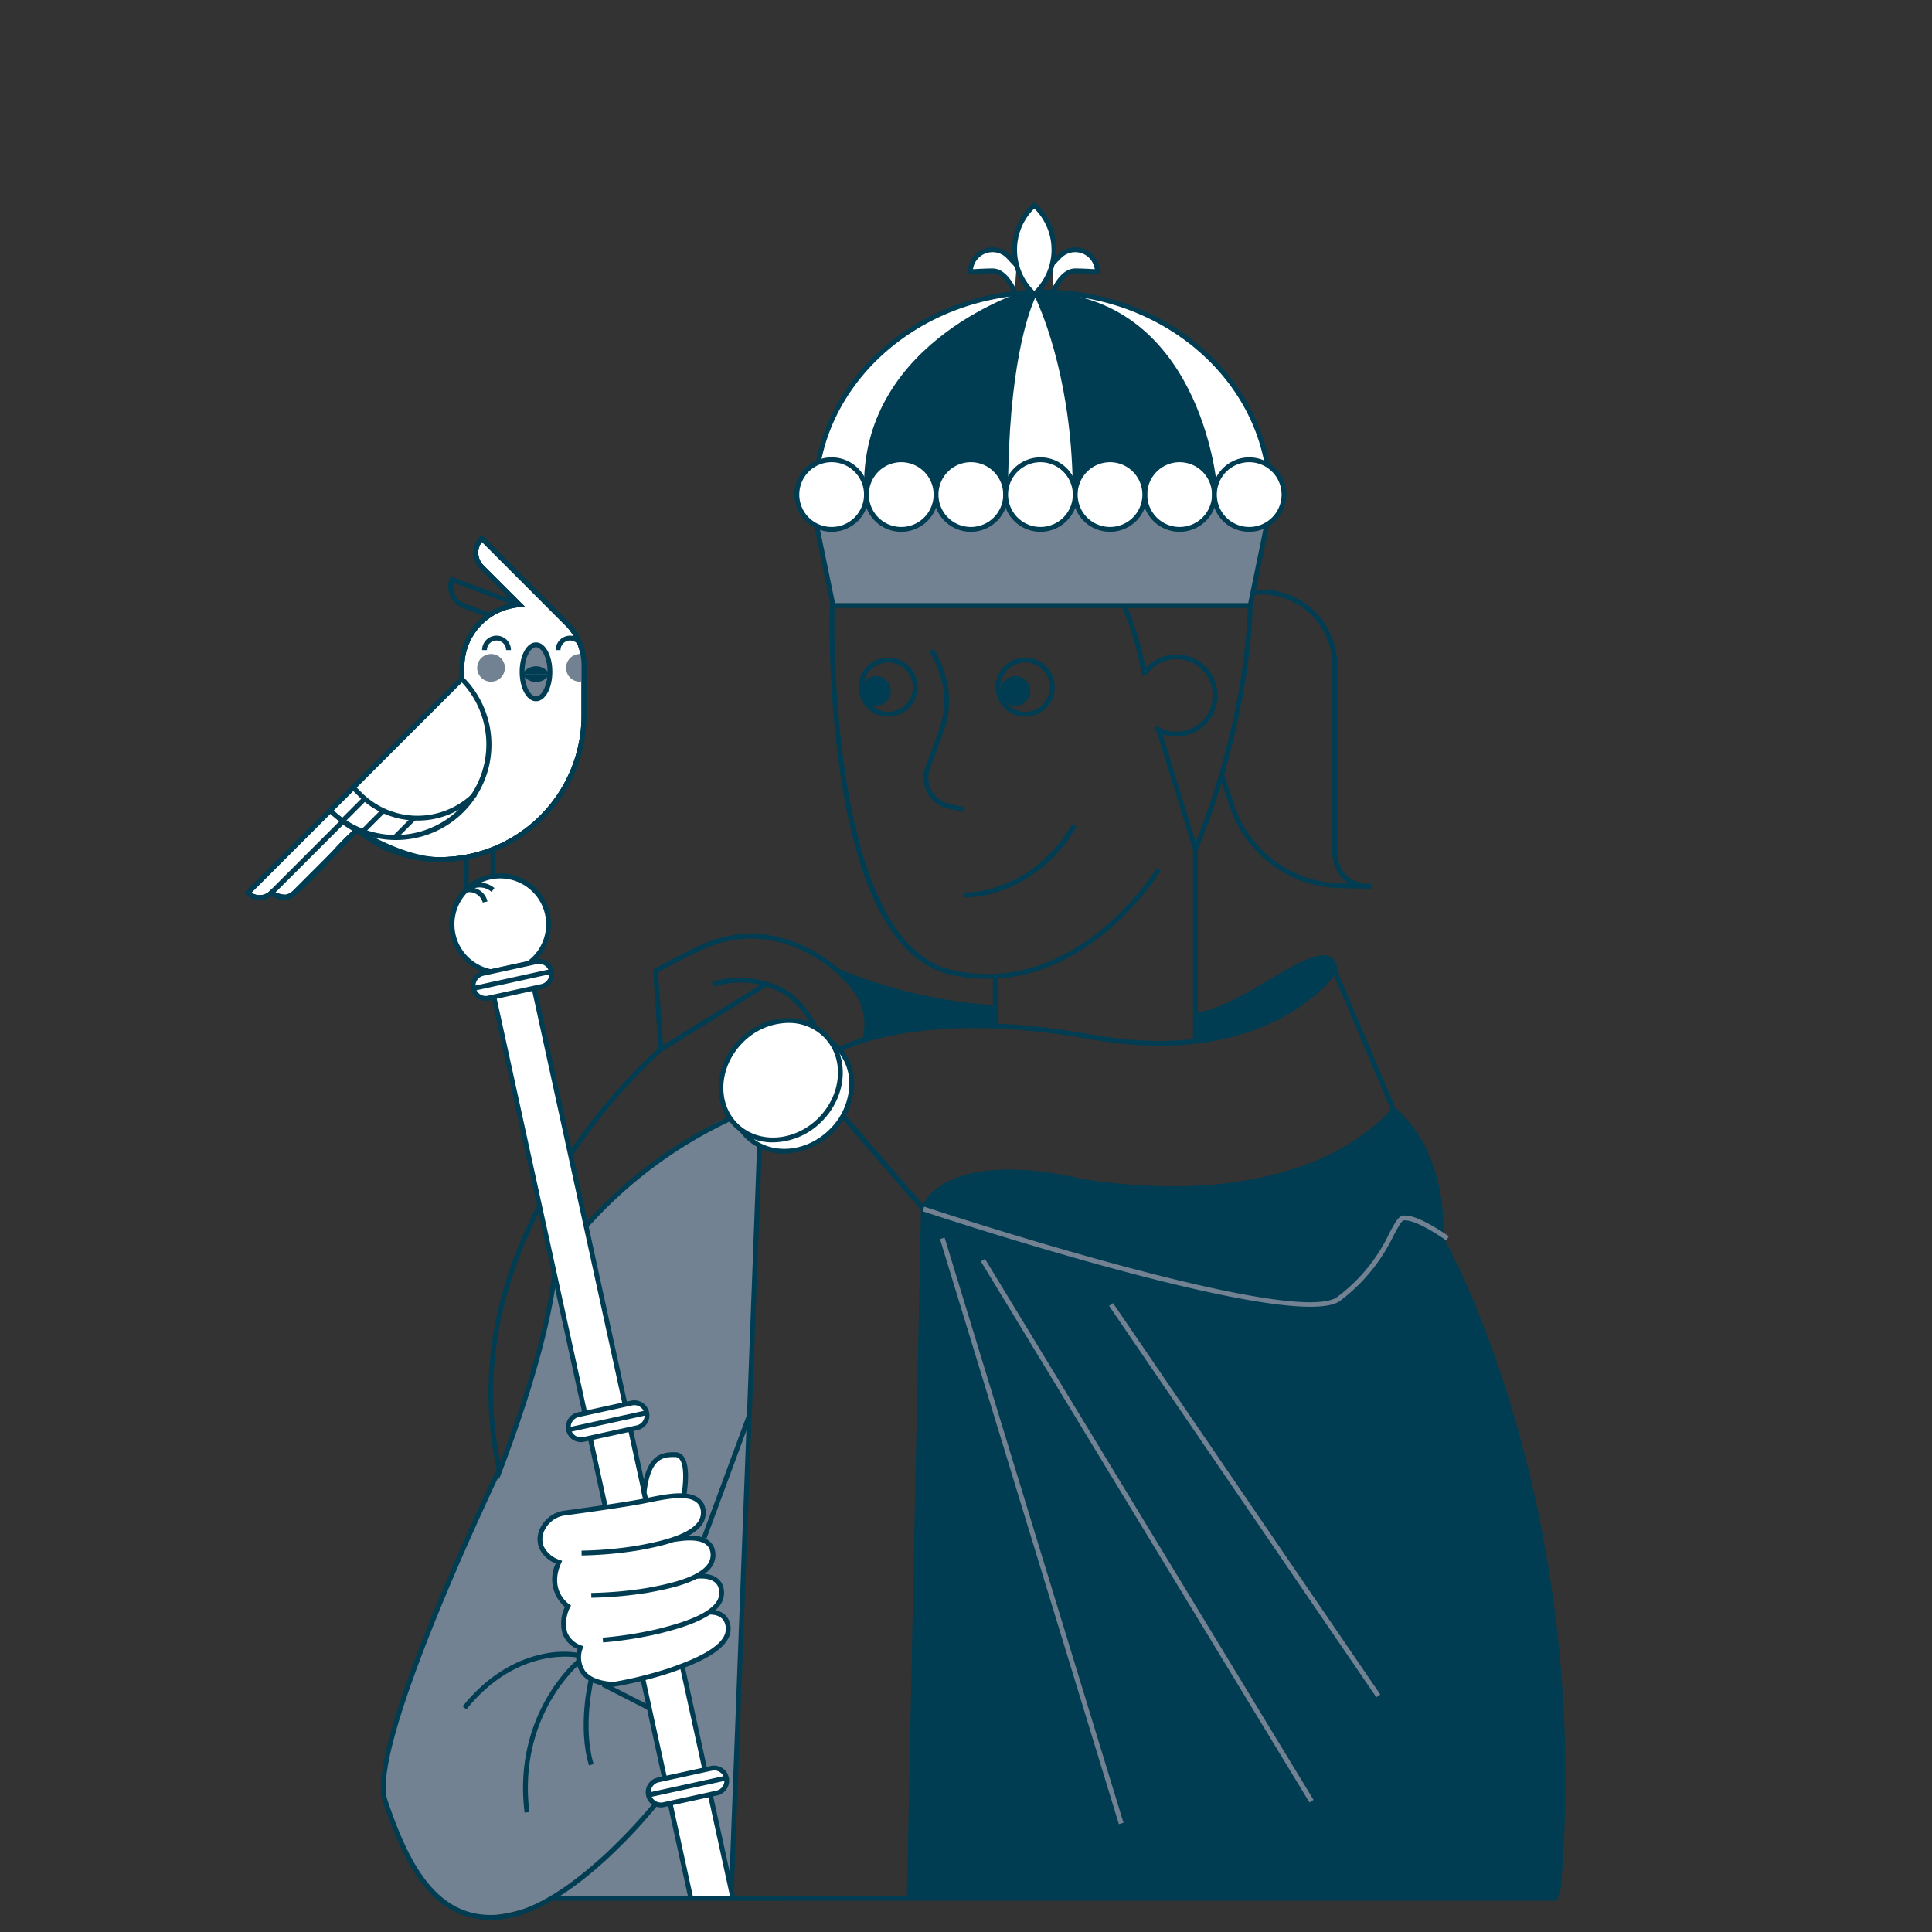 <?xml version="1.0" encoding="utf-8"?>
<svg id="Calque_1" data-name="Calque 1" xmlns="http://www.w3.org/2000/svg" xmlns:xlink="http://www.w3.org/1999/xlink" width="300" height="300" viewBox="0 0 300 300">
  <rect x="0" y="0" width="300" height="300" fill="#333333" stroke="none"/>
  <defs>
    <clipPath id="clip-path">
      <path d="M88.313,97.099,74.812,83.586a3.159,3.159,0,0,0,0,4.467l5.852,5.852c-.03.002-.06-.001-.09.001a9.691,9.691,0,0,0-8.845,9.78V105.391L38.48,138.64a2.595,2.595,0,0,0,3.669,0,4.584,4.584,0,0,0,2.446.693c1.46,0,9.334-9.43,10.863-10.473a19.635,19.635,0,0,0,12.864,4.611A22.358,22.358,0,0,0,90.68,111.112v-7.752A9.436,9.436,0,0,0,88.313,97.099Z" fill="#fff"/>
    </clipPath>
    <clipPath id="clip-path-2">
      <path d="M40.315,139.774a2.949,2.949,0,0,1-2.1-.87l-.265-.265,33.403-33.404v-1.551A10.077,10.077,0,0,1,79.834,93.605L74.546,88.318a3.535,3.535,0,0,1,0-4.997l.266-.265L88.594,96.851a9.836,9.836,0,0,1,2.461,6.51v7.751a22.759,22.759,0,0,1-22.733,22.733,19.981,19.981,0,0,1-12.863-4.512c-.674.571-2.071,2.073-3.541,3.652-3.779,4.061-6.33,6.722-7.322,6.722a5.101,5.101,0,0,1-2.399-.604A2.949,2.949,0,0,1,40.315,139.774Zm-1.281-1.157a2.273,2.273,0,0,0,2.851-.243l.222-.222.259.179a4.261,4.261,0,0,0,2.23.625c.771-.034,4.528-4.071,6.773-6.483a42.459,42.459,0,0,1,3.878-3.925l.228-.155.216.169a19.119,19.119,0,0,0,12.632,4.532,22.008,22.008,0,0,0,21.983-21.983v-7.751a9.088,9.088,0,0,0-2.266-6.005l-13.21-13.221a2.787,2.787,0,0,0,.248,3.653l6.438,6.438-.827.053a9.301,9.301,0,0,0-8.585,9.407v1.861l-.109.11Z" fill="#003d52" clip-path="url(#clip-path)"/>
    </clipPath>
  </defs>
  <title>marion-2-off</title>
  <g>
    <g>
      <path d="M163.53,45.345s1.289-3.282,3.431-3.282c1.412,0,3.431.149,3.431.149a3.431,3.431,0,0,0-5.835-2.448l-1.154,1.184" fill="#fff"/>
      <path d="M163.878,45.482l-.697-.274c.056-.144,1.41-3.521,3.78-3.521,1.016,0,2.354.077,3.029.121a3.056,3.056,0,0,0-5.17-1.777L163.672,41.208l-.537-.523,1.154-1.184a3.805,3.805,0,0,1,6.478,2.71v.404l-.402-.03c-.021-.001-2.022-.148-3.403-.148C165.102,42.437,163.891,45.452,163.878,45.482Z" fill="#003d52"/>
    </g>
    <g>
      <path d="M157.546,45.345s-1.289-3.282-3.431-3.282c-1.412,0-3.431.149-3.431.149a3.431,3.431,0,0,1,5.798-2.484l1.382,1.476" fill="#fff"/>
      <path d="M157.197,45.482c-.013-.03-1.223-3.045-3.082-3.045-1.381,0-3.383.146-3.403.148l-.402.03v-.404a3.806,3.806,0,0,1,6.432-2.755l1.396,1.491-.547.513-1.382-1.476a3.057,3.057,0,0,0-5.123,1.824c.676-.043,2.014-.121,3.029-.121,2.37,0,3.724,3.377,3.779,3.521Z" fill="#003d52"/>
    </g>
    <g>
      <path d="M207.264,150.785s-5.945,9.153-21.637,10.936c0-2.367-0-4.197-0-4.197,6.985,0,21.463-13.99,21.637-6.739" fill="#003d52"/>
      <path d="M154.555,156.467a74.856,74.856,0,0,1-24.421-5.682s3.941,2.735,4.302,6.739-.205,3.939-.205,3.939l8.352-1.838,6.576-.353,5.396.046Z" fill="#003d52"/>
    </g>
    <path d="M113.525,294.773l4.401-116.532s-3.846-3.375-4.532-4.567-18.222,10.604-22.401,16.661-4.933,8.001-4.933,8.001-3.906,20.46-8.479,30.062S58.259,270.373,59.53,278.448s8.937,19.356,14.938,19.165a29.469,29.469,0,0,0,11.158-2.839h32.501" fill="#728292"/>
    <path d="M143.38,187.725s2.939-9.274,24.9-4.244c35.997,5.502,48.101-11.161,48.101-11.161s7.6,6.411,7.388,19.963c0,0,23.264,39.927,18.234,100.918l-.497,1.572H141.19l2.19-107.048" fill="#003d52"/>
    <circle cx="157.665" cy="107.289" r="2.306" fill="#003d52"/>
    <circle cx="136.011" cy="107.289" r="2.306" fill="#003d52"/>
    <path d="M143.535,188.479l-18.034-20.872,3.91-4.563c.486-.307,12.232-7.408,40.035-2.409,27.376,4.918,37.404-9.903,37.503-10.053l.385-.59,9.475,22.378-.124.172c-.126.173-3.17,4.284-10.698,7.763-6.913,3.195-19.075,6.402-37.763,3.549-21.406-4.906-24.458,3.896-24.486,3.986Zm-17.046-20.876,16.788,19.431c1.065-2.021,6.012-8.288,25.087-3.917,18.438,2.816,30.44-.331,37.254-3.468,6.539-3.011,9.683-6.586,10.331-7.386L207.173,151.532c-2.144,2.696-12.994,14.307-37.859,9.84-26.608-4.784-38.62,1.793-39.458,2.278Z" fill="#003d52"/>
    <path d="M141.558,295.148H113.135l4.424-117.125,11.848-7.044.206.237,14.146,16.372Zm-27.644-.75h26.909l2.179-106.536-13.752-15.918-10.957,6.515Z" fill="#003d52"/>
    <path d="M203.464,202.914c-15.29.002-58.14-14.148-60.202-14.833l.236-.711c.572.188,57.233,18.905,64.126,14.039a26.465,26.465,0,0,0,8.124-9.939c.866-1.621,1.389-2.6,2.1-2.701,1.337-.19,2.881.9,4.824,2.285.239.17.483.345.735.521.131-13.409-7.172-18.896-7.247-18.952l.441-.606c.324.236,7.952,5.94,7.542,20.278l-.02.688-.568-.391c-.46-.316-.899-.629-1.318-.928-1.806-1.286-3.226-2.302-4.284-2.154-.334.048-.948,1.199-1.543,2.312a27.508,27.508,0,0,1-8.354,10.2C207.179,202.642,205.586,202.914,203.464,202.914Z" fill="#003d52"/>
    <path d="M102.295,163.588l-.898-13.011.204-.117c.032-.019,3.32-1.9,7.154-3.683,12.217-5.622,22.594,3.579,24.795,7.383,2.371,4.096,1.084,7.312,1.028,7.447l-.693-.286a8.214,8.214,0,0,0-.983-6.786c-2.114-3.651-12.083-12.486-23.831-7.077-3.26,1.516-6.121,3.103-6.893,3.537l.779,11.3,15.797-9.8.395.637Z" fill="#003d52"/>
    <path d="M128.085,164.797c-.018-.085-1.857-8.536-7.375-10.943a13.324,13.324,0,0,0-9.867-.628l-.295-.689c.186-.079,4.616-1.921,10.463.63,5.873,2.562,7.732,11.114,7.809,11.477Z" fill="#003d52"/>
    <path d="M77.489,229.688l-.274-1.207c-8.441-37.088,24.833-65.544,25.17-65.827l.482.574c-.33.277-32.521,27.818-25.188,63.85,7.928-21.097,8.17-30.617,8.172-30.713l.002-.106.057-.09a69.642,69.642,0,0,1,28.62-23.407l.295.689a68.971,68.971,0,0,0-28.228,23.038c-.052,1.158-.719,11.218-8.666,32.043Z" fill="#003d52"/>
    <rect x="159.833" y="190.209" width="0.749" height="95.008" transform="translate(-62.497 57.224) rotate(-16.999)" fill="#728292"/>
    <rect x="177.762" y="188.53" width="0.749" height="98.293" transform="translate(-97.496 127) rotate(-31.272)" fill="#728292"/>
    <polygon points="213.713 263.547 172.215 202.774 172.834 202.351 214.332 263.123 213.713 263.547" fill="#728292"/>
    <g>
      <g>
        <circle cx="77.683" cy="143.526" r="7.496" fill="#fff"/>
        <path d="M77.667,151.399a7.89,7.89,0,1,1,1.696-.184A7.961,7.961,0,0,1,77.667,151.399Zm.018-14.996a7.122,7.122,0,1,0,6.956,5.602A7.128,7.128,0,0,0,77.685,136.404Z" fill="#003d52"/>
      </g>
      <g>
        <polyline points="107.245 294.634 75.849 150.961 82.09 149.597 113.756 294.503" fill="#fff"/>
        <polygon points="106.879 294.714 75.402 150.675 82.376 149.151 114.122 294.423 113.39 294.583 81.804 150.044 76.295 151.248 107.611 294.554 106.879 294.714" fill="#003d52"/>
      </g>
      <g>
        <rect x="73.361" y="150.194" width="12.418" height="3.93" rx="1.965" transform="translate(-30.648 20.494) rotate(-12.326)" fill="#fff"/>
        <path d="M75.419,155.406a2.341,2.341,0,0,1-.495-4.627l8.293-1.812a2.34,2.34,0,0,1,.999,4.572l-8.293,1.812A2.328,2.328,0,0,1,75.419,155.406Zm8.3-5.744a1.602,1.602,0,0,0-.342.037l-8.293,1.812a1.59,1.59,0,0,0,.679,3.107l8.293-1.812a1.591,1.591,0,0,0-.337-3.144Z" fill="#003d52"/>
      </g>
      <rect x="73.361" y="151.784" width="12.418" height="0.75" transform="translate(-30.667 20.51) rotate(-12.335)" fill="#003d52"/>
      <g>
        <rect x="88.148" y="218.724" width="12.418" height="3.93" rx="1.965" transform="translate(-44.937 25.23) rotate(-12.326)" fill="#fff"/>
        <path d="M90.206,223.936a2.34,2.34,0,0,1-.495-4.626l8.293-1.812a2.34,2.34,0,0,1,2.785,1.786,2.342,2.342,0,0,1-1.786,2.785l-8.293,1.812A2.335,2.335,0,0,1,90.206,223.936Zm8.3-5.743a1.628,1.628,0,0,0-.342.037l-8.293,1.812a1.589,1.589,0,0,0-1.214,1.893,1.597,1.597,0,0,0,1.893,1.214l8.293-1.812a1.59,1.59,0,0,0-.337-3.144Z" fill="#003d52"/>
      </g>
      <rect x="88.148" y="220.314" width="12.418" height="0.75" transform="translate(-44.965 25.251) rotate(-12.335)" fill="#003d52"/>
      <g>
        <path d="M102.506,275.442h8.488a1.965,1.965,0,0,1,1.965,1.965v0a1.965,1.965,0,0,1-1.965,1.965h-8.488a1.965,1.965,0,0,1-1.965-1.965v0A1.965,1.965,0,0,1,102.506,275.442Z" transform="translate(-56.759 29.184) rotate(-12.326)" fill="#fff"/>
        <path d="M102.599,280.654a2.341,2.341,0,0,1-.494-4.627l8.293-1.812a2.34,2.34,0,0,1,.999,4.572l-8.293,1.812A2.338,2.338,0,0,1,102.599,280.654Zm8.301-5.744a1.635,1.635,0,0,0-.342.037l-8.293,1.812a1.59,1.59,0,0,0,.679,3.106l8.293-1.812a1.591,1.591,0,0,0-.337-3.145Z" fill="#003d52"/>
      </g>
      <rect x="100.542" y="277.032" width="12.418" height="0.75" transform="translate(-56.795 29.207) rotate(-12.335)" fill="#003d52"/>
    </g>
    <rect x="96.825" y="259.35" width="0.75" height="8.041" transform="translate(-181.559 230.118) rotate(-62.94)" fill="#003d52"/>
    <g>
      <path d="M106.183,232.257s1.161-6.3-1.287-6.379-4.254.66-4.885,5.863l.33,1.376" fill="#fff"/>
      <path d="M99.977,233.205,99.63,231.763l.009-.066c.641-5.278,2.521-6.265,5.269-6.192a1.569,1.569,0,0,1,1.2.606c1.257,1.561.531,5.743.444,6.216l-.738-.137c.219-1.188.593-4.513-.291-5.608a.804.804,0,0,0-.639-.327c-2.095-.064-3.852.3-4.492,5.466l.313,1.31Z" fill="#003d52"/>
    </g>
    <path d="M91.455,274.133c-1.808-6.003-.079-13.191-.005-13.495l.729.18c-.018.072-1.753,7.296-.005,13.099Z" fill="#003d52"/>
    <path d="M81.452,281.458c-1.891-15.434,8.104-23.685,8.205-23.767l.471.584c-.098.079-9.77,8.086-7.932,23.091Z" fill="#003d52"/>
    <path d="M72.423,265.436l-.584-.471c4.345-5.4,9.03-7.367,12.196-8.065a14.763,14.763,0,0,1,5.939-.218l-.164.732C89.717,257.394,80.447,255.463,72.423,265.436Z" fill="#003d52"/>
    <path d="M76.176,298.11c-9.175.001-13.467-8.737-16.714-18.308-3.002-8.847,17.491-51.313,18.364-53.116l.676.326c-.213.439-21.233,43.991-18.329,52.55,3.375,9.948,7.867,18.974,17.943,17.668,10.616-1.378,23.272-17.196,23.398-17.356l.588.467c-.524.661-12.975,16.216-23.891,17.634A15.92,15.92,0,0,1,76.176,298.11Z" fill="#003d52"/>
    <rect x="102.704" y="228.935" width="20.281" height="0.75" transform="translate(-141.362 255.695) rotate(-69.724)" fill="#003d52"/>
    <path d="M149.953,139.339c-.209,0-.331-.007-.353-.009l.047-.748c.096.004,10.178.493,16.88-10.609l.643.388a22.397,22.397,0,0,1-11.395,9.844A17.398,17.398,0,0,1,149.953,139.339Z" fill="#003d52"/>
    <g>
      <polygon points="103.888 239.271 108.065 238.823 110.459 239.922 110.718 242.286 109.333 244.42 104.734 246.028 103.888 239.271" fill="#fff"/>
      <polygon points="105.231 236.294 110.718 252.485 93.619 258.301 88.333 238.823 105.231 236.294" fill="#fff"/>
      <g>
        <path d="M103.824,252.029c3.517-1.302,7.271-2.698,8.815-.652,2.334,4.116-5.022,6.756-8.807,8.072a60.413,60.413,0,0,1-8.519,2.093s-6.832.11-5.189-5.687c-4.429-1.782-1.94-6.432-1.94-6.432s-3.441-2.3-1.395-6.848c-2.543-.991-3.552-2.897-2.579-5.106a4.497,4.497,0,0,1,3.566-2.537c3.269-.443,9.703-1.34,12.387-1.891,3.673-.754,7.596-1.566,8.812.69,1.684,4.422-5.987,5.917-9.928,6.646a60.412,60.412,0,0,1-8.738.779" fill="#fff"/>
        <path d="M95.286,261.913c-.575,0-3.575-.107-5.026-1.995a4.372,4.372,0,0,1-.58-3.846A4.179,4.179,0,0,1,87.361,253.71a5.909,5.909,0,0,1,.355-4.179,5.681,5.681,0,0,1-1.42-6.756,4.703,4.703,0,0,1-2.568-2.381,3.851,3.851,0,0,1,.139-3.076,4.892,4.892,0,0,1,3.858-2.758c2.8-.378,9.607-1.32,12.363-1.886,3.881-.798,7.869-1.619,9.217.88a3.254,3.254,0,0,1-.118,2.892c-1.53,2.722-7.087,3.749-10.071,4.301a61.39,61.39,0,0,1-8.803.784l-.008-.75a60.258,60.258,0,0,0,8.674-.772c2.66-.491,8.196-1.515,9.554-3.93a2.481,2.481,0,0,0,.092-2.213c-1.062-1.962-4.772-1.2-8.361-.462-2.802.575-9.63,1.52-12.437,1.9a4.137,4.137,0,0,0-3.274,2.316,3.086,3.086,0,0,0-.131,2.486,4.182,4.182,0,0,0,2.503,2.118l.368.144-.162.36c-1.885,4.19,1.133,6.296,1.262,6.383l.279.189-.157.299a5.469,5.469,0,0,0-.447,3.856,3.592,3.592,0,0,0,2.196,2.051l.313.126-.093.324a3.825,3.825,0,0,0,.369,3.501c1.328,1.731,4.426,1.7,4.453,1.708a61.375,61.375,0,0,0,8.401-2.072c2.556-.889,7.873-2.739,8.85-5.332a2.488,2.488,0,0,0-.245-2.201c-1.347-1.778-5.062-.403-8.337.811l-.152-.344-.108-.36c3.692-1.367,7.513-2.784,9.224-.517a3.252,3.252,0,0,1,.32,2.875c-1.1,2.922-6.438,4.779-9.305,5.777a61.362,61.362,0,0,1-8.581,2.108C95.359,261.912,95.329,261.913,95.286,261.913Z" fill="#003d52"/>
      </g>
      <g>
        <path d="M93.619,254.668a60.413,60.413,0,0,0,8.665-1.368c3.883-.993,11.434-3.005,9.455-7.302-.697-1.106-2.042-1.368-3.673-1.227" fill="#fff"/>
        <path d="M93.649,255.042l-.059-.748a60.518,60.518,0,0,0,8.602-1.357c2.62-.67,8.073-2.065,9.266-4.568a2.485,2.485,0,0,0-.059-2.214c-.524-.825-1.578-1.163-3.3-1.01l-.064-.748c1.999-.173,3.318.284,4.022,1.4a3.254,3.254,0,0,1,.077,2.894c-1.343,2.82-6.816,4.221-9.757,4.973A61.321,61.321,0,0,1,93.649,255.042Z" fill="#003d52"/>
      </g>
      <path d="M91.818,248.098l-.008-.75a60.329,60.329,0,0,0,8.674-.773c2.66-.491,8.196-1.515,9.554-3.93a2.481,2.481,0,0,0,.092-2.213c-.527-.973-1.79-1.367-3.963-1.194l-1.534.18-.088-.744,1.549-.182c1.589-.125,3.789-.094,4.717,1.629a3.254,3.254,0,0,1-.118,2.892c-1.53,2.722-7.087,3.749-10.071,4.301A61.451,61.451,0,0,1,91.818,248.098Z" fill="#003d52"/>
    </g>
    <g>
      <path d="M87.712,100.301,71.895,94.41a3.534,3.534,0,0,1-2.078-4.545l.131-.352L85.235,95.209Zm-17.3-9.814A2.782,2.782,0,0,0,72.156,93.707l14.062,5.238-1.525-3.139Z" fill="#003d52"/>
      <g>
        <path d="M88.313,97.099,74.812,83.586a3.159,3.159,0,0,0,0,4.467l5.852,5.852c-.03.002-.06-.001-.09.001a9.691,9.691,0,0,0-8.845,9.78V105.391L38.48,138.64a2.595,2.595,0,0,0,3.669,0,4.584,4.584,0,0,0,2.446.693c1.46,0,9.334-9.43,10.863-10.473a19.635,19.635,0,0,0,12.864,4.611A22.358,22.358,0,0,0,90.68,111.112v-7.752A9.436,9.436,0,0,0,88.313,97.099Z" fill="#fff"/>
        <path d="M40.315,139.774a2.949,2.949,0,0,1-2.1-.87l-.265-.265,33.403-33.404v-1.551A10.077,10.077,0,0,1,79.834,93.605L74.546,88.318a3.535,3.535,0,0,1,0-4.997l.266-.265L88.594,96.851a9.836,9.836,0,0,1,2.461,6.51v7.751a22.759,22.759,0,0,1-22.733,22.733,19.981,19.981,0,0,1-12.863-4.512c-.674.571-2.071,2.073-3.541,3.652-3.779,4.061-6.33,6.722-7.322,6.722a5.101,5.101,0,0,1-2.399-.604A2.949,2.949,0,0,1,40.315,139.774Zm-1.281-1.157a2.273,2.273,0,0,0,2.851-.243l.222-.222.259.179a4.261,4.261,0,0,0,2.23.625c.771-.034,4.528-4.071,6.773-6.483a42.459,42.459,0,0,1,3.878-3.925l.228-.155.216.169a19.119,19.119,0,0,0,12.632,4.532,22.008,22.008,0,0,0,21.983-21.983v-7.751a9.088,9.088,0,0,0-2.266-6.005l-13.21-13.221a2.787,2.787,0,0,0,.248,3.653l6.438,6.438-.827.053a9.301,9.301,0,0,0-8.585,9.407v1.861l-.109.11Z" fill="#003d52"/>
        <g clip-path="url(#clip-path-2)">
          <path d="M90.442,111.151c-7.524,0-7.213-5.861-7.213-5.861s.329,5.861-7.294,5.861l-1.651-2.237-4.316-5.211L30.975,133.404s5.334,10.468,6.286,10.659,41.703-5.334,41.703-5.334l10.411-12.382,5.798-9.144-4.73-2.826" fill="#728292"/>
          <path d="M52.457,124.663l3.001,4.196-3.481,10.822-10.525,4s-7.763-4.429-7.144-5.858,5.477-9.715,5.477-9.715Z" fill="#003d52"/>
          <g>
            <path d="M51.279,125.841a14.443,14.443,0,0,0,20.426,0l2.053-2.493a12.625,12.625,0,0,1-17.854,0l-1.066-1.066Z" fill="#fff"/>
            <path d="M61.483,130.436A14.758,14.758,0,0,1,51.014,126.106l-.265-.265,4.089-4.089,1.331,1.331a12.248,12.248,0,0,0,17.323,0l.555.503-2.053,2.494A14.817,14.817,0,0,1,61.483,130.436Zm-9.669-4.598a14.083,14.083,0,0,0,19.514-.151,13.013,13.013,0,0,1-15.688-2.074L54.838,122.812Z" fill="#003d52"/>
          </g>
        </g>
      </g>
      <g>
        <ellipse cx="83.23" cy="104.317" rx="2.164" ry="4.198" fill="#728292"/>
        <path d="M83.23,108.891c-1.424,0-2.539-2.009-2.539-4.573s1.115-4.573,2.539-4.573,2.539,2.009,2.539,4.573S84.653,108.891,83.23,108.891Zm0-8.396c-.847,0-1.789,1.57-1.789,3.823s.942,3.823,1.789,3.823,1.789-1.57,1.789-3.823S84.076,100.494,83.23,100.494Z" fill="#003d52"/>
      </g>
      <circle cx="76.246" cy="103.703" r="2.151" fill="#728292"/>
      <path d="M90.004,105.854a2.151,2.151,0,0,1,0-4.301C91.192,101.553,91.192,105.854,90.004,105.854Z" fill="#728292"/>
      <path d="M79.339,100.944h-.75a1.49,1.49,0,1,0-2.98,0h-.75a2.24,2.24,0,1,1,4.48,0Z" fill="#003d52"/>
      <path d="M87.037,100.944h-.75a2.24,2.24,0,0,1,4.014-1.369l-.594.458a1.49,1.49,0,0,0-2.67.911Z" fill="#003d52"/>
      <path d="M81.125,104.679a2.426,2.426,0,0,1,4.211,0Z" fill="#003d52"/>
      <path d="M85.335,104.679a2.426,2.426,0,0,1-4.211,0Z" fill="#003d52"/>
      <path d="M43.951,139.708a2.851,2.851,0,0,1-2.029-.84l-.265-.265L53.048,127.211l.531.53L42.741,138.579a2.169,2.169,0,0,0,2.709-.242l9.881-9.882.531.53-9.882,9.882A2.854,2.854,0,0,1,43.951,139.708Z" fill="#003d52"/>
      <path d="M61.492,130.439a14.774,14.774,0,0,1-10.479-4.333l.531-.53a14.068,14.068,0,0,0,19.895-19.895l.531-.53A14.811,14.811,0,0,1,61.492,130.439Z" fill="#003d52"/>
      <path d="M40.315,139.774a2.949,2.949,0,0,1-2.1-.87l-.265-.265,33.403-33.404v-1.551A10.077,10.077,0,0,1,79.834,93.605L74.546,88.318a3.535,3.535,0,0,1,0-4.997l.266-.265L88.594,96.851a9.836,9.836,0,0,1,2.461,6.51v7.751a22.759,22.759,0,0,1-22.733,22.733c-6.154,0-13.565-4.773-15.064-5.783L42.415,138.905A2.949,2.949,0,0,1,40.315,139.774Zm-1.281-1.157a2.273,2.273,0,0,0,2.851-.243l11.285-11.285.258.181c.083.058,8.397,5.825,14.895,5.825a22.008,22.008,0,0,0,21.983-21.983v-7.751a9.088,9.088,0,0,0-2.266-6.005l-13.21-13.221a2.787,2.787,0,0,0,.248,3.653l6.438,6.438-.827.053a9.301,9.301,0,0,0-8.585,9.407v1.861l-.109.11Z" fill="#003d52"/>
      <path d="M64.831,127.42a12.913,12.913,0,0,1-9.192-3.808l-1.065-1.065.529-.53,1.066,1.065a12.249,12.249,0,0,0,17.323,0l.531.53A12.913,12.913,0,0,1,64.831,127.42Z" fill="#003d52"/>
    </g>
    <rect x="52.545" y="125.34" width="4.791" height="0.751" transform="translate(-72.849 75.787) rotate(-45.053)" fill="#003d52"/>
    <rect x="55.655" y="127.12" width="4.552" height="0.751" transform="translate(-73.23 78.426) rotate(-45.053)" fill="#003d52"/>
    <rect x="60.506" y="128.229" width="4.443" height="0.751" transform="translate(-72.608 82.147) rotate(-45.053)" fill="#003d52"/>
    <path d="M74.964,140.146a2.179,2.179,0,0,0-2.499-1.576l-.428.061-.001-5.535h.75v4.7a2.822,2.822,0,0,1,2.908,2.183Z" fill="#003d52"/>
    <path d="M76.328,138.5a2.796,2.796,0,0,0-3.659-.029l-.517-.544a3.57,3.57,0,0,1,4.621-.03Z" fill="#003d52"/>
    <rect x="76.176" y="131.906" width="0.75" height="4.212" fill="#003d52"/>
    <rect x="154.18" y="151.62" width="0.75" height="7.734" fill="#003d52"/>
    <path d="M153.308,151.988a25.949,25.949,0,0,1-5.585-.616c-8.418-1.848-14.155-11.923-17.052-29.946a164.511,164.511,0,0,1-1.842-26.431c.011-.201,1.252-18.997,20.335-18.997,25.346,0,28.845,28.55,28.878,28.838l-.746.084c-.031-.282-3.461-28.172-28.132-28.172-18.366,0-19.544,17.531-19.586,18.277-.012.502-1.064,51.362,18.305,55.615,19.415,4.27,31.599-15.641,31.719-15.843l.643.386C180.133,135.369,169.955,151.988,153.308,151.988Z" fill="#003d52"/>
    <path d="M182.66,114.373a6.336,6.336,0,0,1-3.502-1.057l.412-.626a5.633,5.633,0,1,0-1.6-7.804l-.625-.413a6.379,6.379,0,1,1,5.314,9.9Z" fill="#003d52"/>
    <polygon points="186.002 161.904 185.252 161.904 185.252 131.962 179.565 113.438 180.281 113.219 186.002 131.906 186.002 161.904" fill="#003d52"/>
    <g>
      <path d="M197.213,77.197c0-17.592-15.814-31.853-35.322-31.853s-35.322,14.261-35.322,31.853" fill="#fff"/>
      <path d="M197.588,77.197h-.75c0-17.357-15.678-31.478-34.947-31.478s-34.947,14.121-34.947,31.478h-.75c0-17.771,16.014-32.228,35.697-32.228S197.588,59.427,197.588,77.197Z" fill="#003d52"/>
    </g>
    <g>
      <polygon points="197.667 76.799 125.821 76.799 129.359 94.025 194.128 94.025 197.667 76.799" fill="#728292"/>
      <path d="M194.434,94.4H129.053l-3.692-17.977h72.766Zm-64.77-.75h64.158l3.384-16.477H126.28Z" fill="#003d52"/>
    </g>
    <g>
      <path d="M159.725,45.345s-25.183,7.313-25.183,30.025l21.612,1.43c0-23.91,4.607-31.454,4.607-31.454s6.199,11.512,6.199,31.454l21.612-1.43s-2.29-29.727-27.972-29.727" fill="#003d52"/>
      <path d="M166.586,77.199v-.4c0-16.952-4.557-27.888-5.828-30.61-1.042,2.28-4.229,10.873-4.229,30.61v.4l-22.362-1.479v-.351c0-22.73,25.199-30.311,25.454-30.385l.209.72c-.248.072-24.651,7.424-24.911,29.313l20.86,1.38c.051-23.426,4.473-30.939,4.662-31.249l.341-.558.31.575c.003.006.021.041.054.104,25.226.416,27.778,29.77,27.802,30.069l.029.378Zm-5.076-31.169c1.388,3.02,5.756,13.832,5.825,30.368l20.826-1.378C187.776,71.63,184.169,46.679,161.51,46.03Z" fill="#003d52"/>
    </g>
    <g>
      <circle cx="129.139" cy="76.799" r="5.403" fill="#fff"/>
      <path d="M129.139,82.577a5.778,5.778,0,1,1,5.778-5.778A5.785,5.785,0,0,1,129.139,82.577Zm0-10.806a5.028,5.028,0,1,0,5.028,5.028A5.034,5.034,0,0,0,129.139,71.771Z" fill="#003d52"/>
    </g>
    <g>
      <circle cx="139.945" cy="76.799" r="5.403" fill="#fff"/>
      <path d="M139.945,82.577a5.778,5.778,0,1,1,5.778-5.778A5.785,5.785,0,0,1,139.945,82.577Zm0-10.806a5.028,5.028,0,1,0,5.028,5.028A5.034,5.034,0,0,0,139.945,71.771Z" fill="#003d52"/>
    </g>
    <g>
      <circle cx="150.751" cy="76.799" r="5.403" fill="#fff"/>
      <path d="M150.751,82.577a5.778,5.778,0,1,1,5.778-5.778A5.785,5.785,0,0,1,150.751,82.577Zm0-10.806a5.028,5.028,0,1,0,5.028,5.028A5.033,5.033,0,0,0,150.751,71.771Z" fill="#003d52"/>
    </g>
    <g>
      <circle cx="161.558" cy="76.799" r="5.403" fill="#fff"/>
      <path d="M161.558,82.577a5.778,5.778,0,1,1,5.778-5.778A5.785,5.785,0,0,1,161.558,82.577Zm0-10.806a5.028,5.028,0,1,0,5.028,5.028A5.034,5.034,0,0,0,161.558,71.771Z" fill="#003d52"/>
    </g>
    <g>
      <circle cx="183.17" cy="76.799" r="5.403" fill="#fff"/>
      <path d="M183.17,82.577a5.778,5.778,0,1,1,5.778-5.778A5.785,5.785,0,0,1,183.17,82.577Zm0-10.806a5.028,5.028,0,1,0,5.028,5.028A5.034,5.034,0,0,0,183.17,71.771Z" fill="#003d52"/>
    </g>
    <g>
      <circle cx="193.976" cy="76.799" r="5.403" fill="#fff"/>
      <path d="M193.977,82.577a5.778,5.778,0,1,1,5.777-5.778A5.785,5.785,0,0,1,193.977,82.577Zm0-10.806a5.028,5.028,0,1,0,5.027,5.028A5.034,5.034,0,0,0,193.977,71.771Z" fill="#003d52"/>
    </g>
    <g>
      <circle cx="172.364" cy="76.799" r="5.403" fill="#fff"/>
      <path d="M172.364,82.577a5.778,5.778,0,1,1,5.777-5.778A5.785,5.785,0,0,1,172.364,82.577Zm0-10.806a5.028,5.028,0,1,0,5.027,5.028A5.034,5.034,0,0,0,172.364,71.771Z" fill="#003d52"/>
    </g>
    <path d="M154.535,156.841a75.904,75.904,0,0,1-24.557-5.715l.311-.682a75.145,75.145,0,0,0,24.285,5.649Z" fill="#003d52"/>
    <path d="M185.627,157.899v-.75c2.884,0,7.288-2.585,11.174-4.866,4.301-2.524,8.019-4.708,9.814-3.706a2.372,2.372,0,0,1,1.023,2.199l-.75.018c-.02-.822-.229-1.333-.639-1.562-1.421-.792-5.31,1.49-9.07,3.697C193.019,155.373,188.715,157.899,185.627,157.899Z" fill="#003d52"/>
    <path d="M241.78,295.148H141.191v-.75h100.041l.414-1.311c4.947-60.094-17.969-100.217-18.201-100.615l.648-.377c.233.4,23.267,40.728,18.284,101.137Z" fill="#003d52"/>
    <path d="M185.975,132.047l-.695-.282c8.51-20.988,8.475-37.572,8.474-37.737l.75-.006C194.504,94.189,194.539,110.922,185.975,132.047Z" fill="#003d52"/>
    <path d="M207.639,103.286h-.75a10.987,10.987,0,0,0-10.975-10.975,11.114,11.114,0,0,0-1.329.08l-.09-.744a11.73,11.73,0,0,1,13.144,11.639Z" fill="#003d52"/>
    <path d="M212.932,137.992c-.026,0-.052,0-.078-0-.592-.003-3.493-.036-5.046-.088a18.453,18.453,0,0,1-16.815-12.524l-1.73-5.17.711-.238,1.73,5.17a17.699,17.699,0,0,0,16.13,12.013c.462.016,1.043.029,1.646.041a4.779,4.779,0,0,1-1.179-.941,6.201,6.201,0,0,1-1.41-4.382l-.002-28.585h.75v28.62a5.555,5.555,0,0,0,1.221,3.847,5.232,5.232,0,0,0,4.006,1.489h.066Z" fill="#003d52"/>
    <g>
      <g>
        <ellipse cx="122.973" cy="169.492" rx="9.851" ry="8.666" transform="translate(-83.831 136.598) rotate(-45)" fill="#fff"/>
        <path d="M121.785,179.139a8.44,8.44,0,0,1-6.043-2.416c-3.524-3.525-3.148-9.637.838-13.624a10.881,10.881,0,0,1,6.962-3.239,8.487,8.487,0,0,1,6.662,2.402l-.001-.001.001.001a8.484,8.484,0,0,1,2.401,6.661,11.161,11.161,0,0,1-10.82,10.216Zm2.383-18.55c-.191,0-.384.007-.578.019a10.13,10.13,0,0,0-6.479,3.022c-3.695,3.694-4.071,9.329-.838,12.562,3.232,3.234,8.867,2.858,12.562-.838a10.125,10.125,0,0,0,3.022-6.479,7.748,7.748,0,0,0-2.184-6.083l-.001-.001A7.664,7.664,0,0,0,124.168,160.589Z" fill="#003d52"/>
      </g>
      <g>
        <ellipse cx="121.22" cy="167.738" rx="9.851" ry="8.666" transform="translate(-83.104 134.845) rotate(-45)" fill="#fff"/>
        <path d="M120.032,177.386a8.44,8.44,0,0,1-6.043-2.416c-3.524-3.525-3.148-9.638.838-13.625,3.987-3.985,10.098-4.362,13.624-.838v.001c3.523,3.524,3.147,9.637-.838,13.623A10.824,10.824,0,0,1,120.032,177.386Zm2.375-18.547a10.071,10.071,0,0,0-7.049,3.037c-3.695,3.694-4.071,9.33-.838,12.562,3.232,3.234,8.867,2.858,12.562-.838,3.694-3.694,4.07-9.33.838-12.563A7.693,7.693,0,0,0,122.407,158.839Z" fill="#003d52"/>
      </g>
    </g>
    <path d="M159.186,111.282a4.583,4.583,0,1,1,4.584-4.583A4.588,4.588,0,0,1,159.186,111.282Zm0-8.417a3.833,3.833,0,1,0,3.834,3.833A3.838,3.838,0,0,0,159.186,102.865Z" fill="#003d52"/>
    <path d="M137.913,111.282a4.583,4.583,0,1,1,4.583-4.583A4.588,4.588,0,0,1,137.913,111.282Zm0-8.417a3.833,3.833,0,1,0,3.833,3.833A3.838,3.838,0,0,0,137.913,102.865Z" fill="#003d52"/>
    <path d="M149.541,126.081l-2.299-.519a4.92,4.92,0,0,1-3.519-6.552c.787-2.055,1.541-4.13,2.241-6.166,2.099-6.104-1.6-11.633-1.637-11.688l.619-.423c.162.237,3.951,5.887,1.727,12.355-.703,2.044-1.46,4.126-2.249,6.19a4.169,4.169,0,0,0,2.983,5.553l2.299.519Z" fill="#003d52"/>
    <g>
      <path d="M157.546,38.78a9.364,9.364,0,0,0,3.055,6.92,9.365,9.365,0,0,0,0-13.841A9.364,9.364,0,0,0,157.546,38.78Z" fill="#fff"/>
      <path d="M160.602,46.209l-.254-.232a9.74,9.74,0,0,1,0-14.394l.254-.232.254.232a9.742,9.742,0,0,1,0,14.394Zm0-13.832a8.986,8.986,0,0,0,0,12.805,8.988,8.988,0,0,0,0-12.805Z" fill="#003d52"/>
    </g>
    <path d="M203.464,202.914c-15.29.002-58.14-14.148-60.202-14.833l.236-.711c.572.188,57.233,18.905,64.126,14.039a26.465,26.465,0,0,0,8.124-9.939c.866-1.621,1.389-2.6,2.1-2.701,1.682-.249,4.812,1.611,7.133,3.207l-.426.617c-3.08-2.119-5.487-3.239-6.602-3.082-.334.048-.948,1.199-1.543,2.312a27.508,27.508,0,0,1-8.354,10.2C207.179,202.642,205.586,202.914,203.464,202.914Z" fill="#728292"/>
    <rect x="85.626" y="294.398" width="36.514" height="0.75" fill="#003d52"/>
  </g>
</svg>
